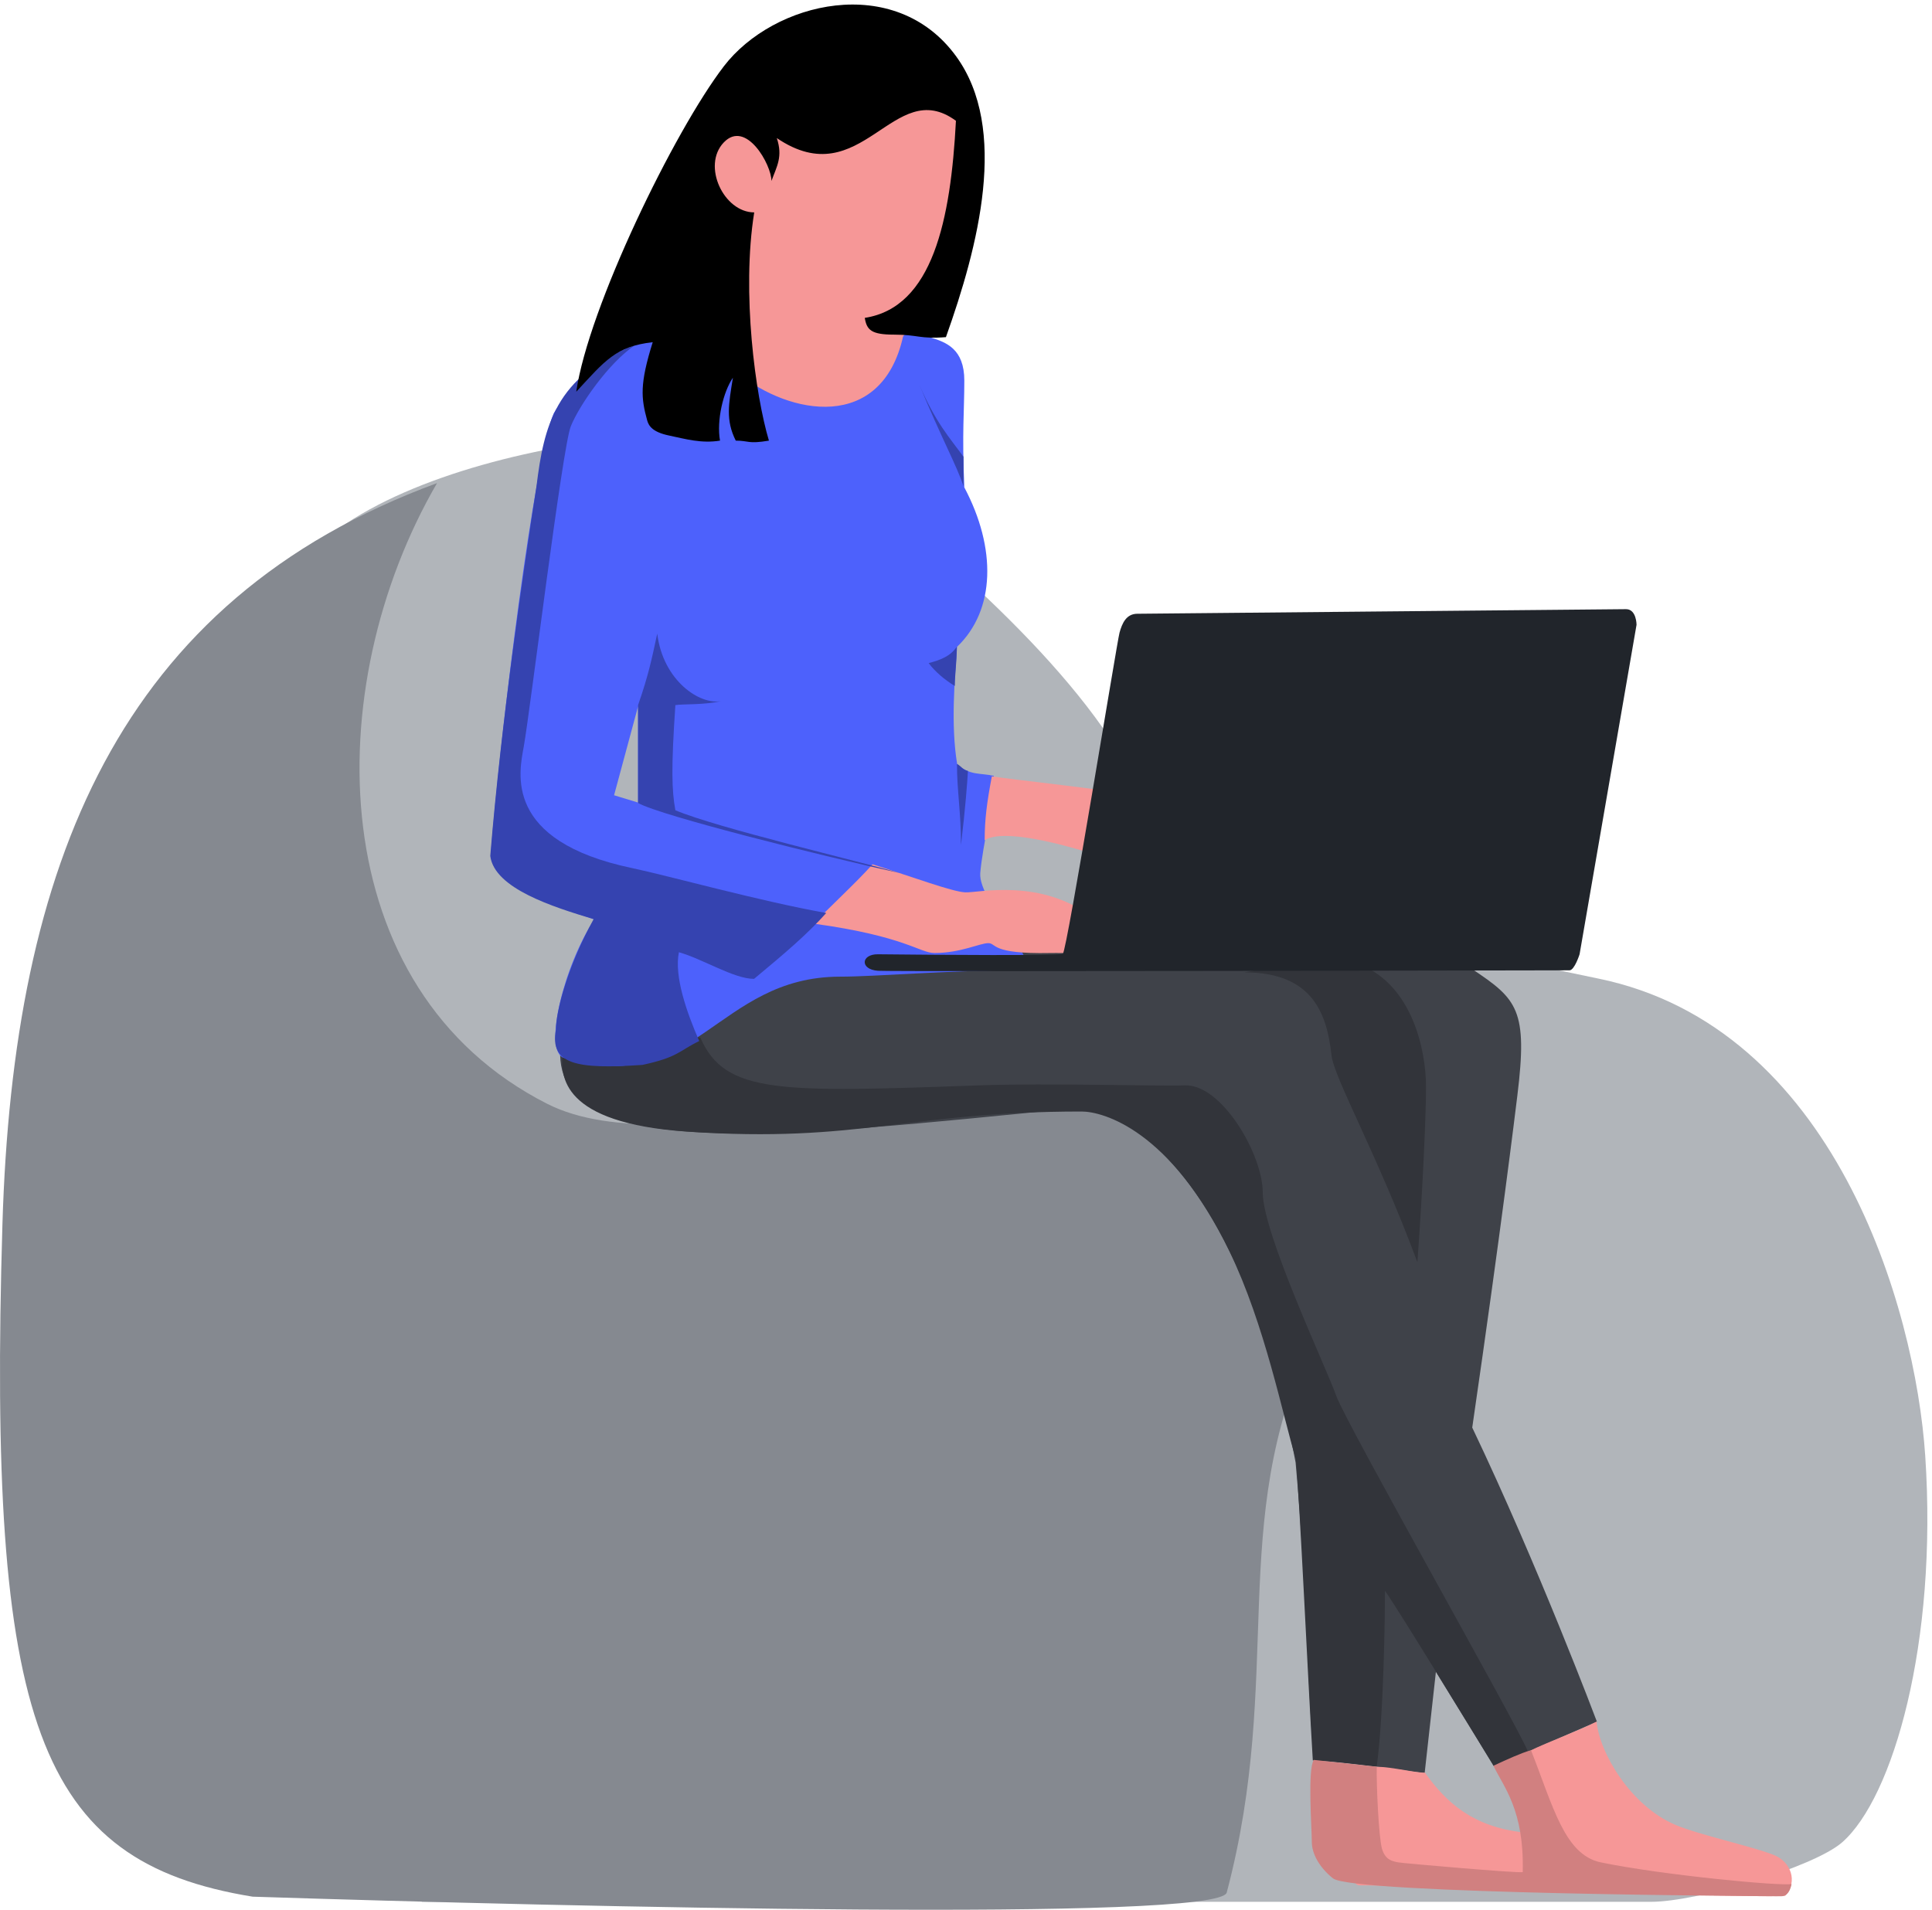 <svg viewBox="0 0 265 262" fill="none" xmlns="http://www.w3.org/2000/svg">
<path d="M112.737 62.67C103.495 55.303 52.544 60.771 40.202 78.62L19.314 131.788L57.861 260.909H226.478C232.744 260.909 248.776 256.175 252.682 252.744C259.661 246.614 265.784 225.4 264.075 199.766C262.708 179.261 251.543 140.902 219.262 134.256C181.14 126.407 163.288 121.127 155.082 105.963C146.347 89.823 125.839 73.113 112.737 62.67Z" fill="#B1B5BA"/>
<path d="M0.332 168.012C-1.7 236.431 5.094 255.407 34.656 260.204C78.53 261.622 167.195 263.669 168.263 259.636C176.167 229.801 168.263 208.831 179.894 184.181C189.217 164.42 146.705 148.155 139.329 146.736C131.954 145.318 92.496 160.276 75.069 151.438C44.165 135.766 43.649 94.372 59.944 66.278C16.21 82.385 1.798 118.646 0.332 168.012Z" fill="#858990"/>
<path d="M147.465 152.031C107.329 155.979 74.045 160.14 77.012 142.408C83.885 140.002 114.644 130.035 135.437 129.864C156.229 129.692 195.752 128.832 201.938 132.957C208.124 137.081 209.579 138.533 208.124 150.312C207.814 152.818 205.95 168.229 201.938 195.849C211.009 214.862 219.038 236.199 219.038 236.199L204.96 242.358L196.954 229.357L195.408 243.276C195.408 243.276 183.733 241.558 180.286 241.558C179.444 235.209 179.334 218.492 177.709 200.661C170.59 162.337 154.478 151.341 147.465 152.031Z" fill="#3F4249"/>
<path d="M134.215 148.903C107.02 149.867 99.44 150.136 96.062 142.346C92.612 142.346 77.364 141.863 77.157 144.692C76.95 147.52 76.811 154.075 94.269 155.248C118.096 156.849 124.282 152.488 148.363 152.488C151.261 152.488 160.558 154.966 168.631 171.664C173.535 181.807 175.951 194.258 177.741 200.15C178.267 205.617 179.395 230.382 180.069 241.506C182.133 241.506 186.985 242.171 188.838 242.354C189.804 235.179 189.968 221.555 189.968 218.243C191.969 221.072 201.854 237.317 204.936 242.371C206.636 241.781 208.585 240.807 209.582 240.286C207.719 235.939 184.518 195.06 183.276 191.472C182.034 187.884 173.202 169.237 173.202 163.597C173.202 158.353 167.553 148.695 162.507 148.9C159.126 149.038 143.798 148.563 134.287 148.9L134.215 148.903Z" fill="#32343A"/>
<path d="M91.267 42.15C95.641 40.838 125.599 45.65 127.677 46.306C129.754 46.962 132.269 47.837 132.269 52.21C132.269 56.583 131.939 59.169 132.269 66.861C136.693 75.212 136.544 83.679 131.284 88.728C130.948 93.186 130.404 99.475 131.284 104.802C133.002 106.442 134.456 106.005 136.315 106.442C136.424 109.613 134.783 115.845 134.455 119.781C134.127 123.717 143.601 133.103 140.122 133.103C130.04 133.103 120.172 133.987 115.247 133.987C98.299 133.987 95.379 150.612 77.38 145.148C74.404 144.244 77.38 132.355 81.535 126.123C78.007 125.013 67.321 121.531 67.321 117.048C68.633 100.428 73.335 62.487 75.959 56.692C76.949 54.789 86.893 43.462 91.267 42.15ZM84.228 109.101L87.518 110.103V96.915L84.228 109.101Z" fill="#4D61FC"/>
<path d="M132.391 122.421C130.601 122.332 125.322 120.363 119.685 118.574C117.23 121.306 113.357 124.834 111.633 126.716C124.201 128.449 126.138 130.742 128.185 130.742C131.764 130.742 134.403 129.389 135.554 129.389C136.705 129.389 135.826 130.91 144.022 130.742C148.407 130.653 157.175 131.637 150.017 126C142.859 120.363 134.18 122.511 132.391 122.421Z" fill="#F69797"/>
<path d="M87.078 47.361C83.473 49.798 79.462 55.587 78.294 58.481C77.126 61.375 72.727 97.455 71.845 102.403C71.22 105.912 68.91 115.384 86.773 119.109C91.375 120.068 104.304 123.654 113.33 125.253C110.791 128.096 107.832 130.635 103.428 134.291C100.661 134.291 96.439 131.577 93.121 130.635C92.448 133.948 94.2 138.901 95.907 142.82C93.079 144.194 93.059 145.022 88.131 146.092C79.164 146.718 75.347 146.052 76.256 141.245C76.256 138.72 77.891 132.48 81.426 126.097C75.854 124.424 67.813 121.897 67.248 117.433C68.742 99.034 71.811 78.184 73.59 66.679C74.599 58.481 76.154 51.592 87.078 47.361Z" fill="#3543B0"/>
<path d="M90.149 86.926C90.931 93.392 96.047 96.803 98.961 96.164C96.755 96.733 93.686 96.558 92.636 96.733C92.053 105.398 92.137 108.421 92.636 111.159C98.35 113.584 118.08 118.201 123.336 119.757C113.001 117.488 90.71 111.947 87.52 110.164V96.733C88.947 92.637 89.409 90.37 90.149 86.926Z" fill="#3543B0"/>
<path d="M131.262 104.812C131.802 105.053 132.005 105.602 132.767 105.764C132.682 107.249 132.41 110.951 131.813 115.923C131.813 111.393 131.262 108.536 131.262 104.812Z" fill="#3543B0"/>
<path d="M131.234 88.728C131.234 90.969 130.965 92.537 130.965 94.105C129.621 93.299 128.231 92.134 127.38 90.969C129.127 90.52 130.382 89.983 131.234 88.728Z" fill="#3543B0"/>
<path d="M126.072 52.701C128.295 57.938 130.306 60.116 132.155 62.659C132.155 64.02 132.155 65.648 132.155 66.703C131.21 63.81 129.213 60.308 126.072 52.701Z" fill="#3543B0"/>
<path d="M101.16 51.145C108.321 56.997 120.943 59.296 123.875 46.14C126.031 43.805 130.527 38.548 131.266 36.208C132.19 33.282 134.346 17.189 133.114 14.879C131.882 12.569 127.956 9.104 119.794 7.103C111.632 5.101 98.928 15.649 95.848 21.578C92.768 27.507 94 45.293 101.16 51.145Z" fill="#F69797"/>
<path d="M131.12 16.573C122.531 10.252 118.228 26.859 106.548 18.941C107.404 21.507 106.548 22.812 105.816 24.826C105.816 22.587 102.315 16.356 99.277 19.539C96.238 22.723 99.277 29.139 103.451 29.139C101.686 40.146 103.622 54.282 105.468 60.45C102.577 60.939 102.724 60.45 100.92 60.45C99.525 57.659 99.93 55.498 100.529 51.818C99.21 53.742 98.264 57.659 98.759 60.45C96.193 60.862 94.078 60.235 91.763 59.749C89.53 59.28 88.981 58.452 88.765 57.659C87.93 54.598 87.729 52.707 89.53 46.944C84.443 47.529 83.002 49.465 79.04 53.742C80.71 42.194 92.459 18.009 99.277 9.104C106.094 0.199 122.756 -3.795 131.138 7.713C138.395 17.674 134.191 33.798 129.747 46.253C126.132 46.539 125.971 45.908 122.621 45.908C119.529 45.908 118.884 45.278 118.616 43.609C127.933 42.172 130.409 30.151 131.12 16.573Z" fill="black"/>
<path d="M195.6 149.125C195.6 152.748 195.182 162.643 194.415 173.164C188.98 158.532 182.979 147.864 182.639 144.805C182.012 139.161 180.131 133.399 170.678 133.399C175.344 132.662 180.77 130.035 186.541 132.332C193.718 135.189 195.6 144.068 195.6 149.125Z" fill="#32343A"/>
<path d="M151.667 108.527C149.56 108.089 139.555 107.035 136.044 106.509C135.372 110.053 135.059 112.417 135.059 115.271C137.605 113.603 145.874 115.9 149.297 116.953C152.72 118.006 153.773 108.966 151.667 108.527Z" fill="#F69797"/>
<path d="M120.431 133.18C117.922 133.012 118.079 130.889 120.431 130.916C128.695 131.009 145.336 131.126 145.784 130.846C146.344 130.496 153.208 88.053 153.558 86.793C153.908 85.532 154.469 84.201 156.009 84.201C157.55 84.201 221.317 83.571 223.034 83.571C224.474 83.571 224.474 85.712 224.474 85.712L216.661 130.916C216.661 130.916 215.966 133.117 215.275 133.117C213.383 133.117 122.532 133.32 120.431 133.18Z" fill="#21252B"/>
<path d="M208.998 251.39C202 250.627 198.372 247.28 195.452 243.192C193.636 243.192 189.708 242.05 187.793 242.491C186.392 244.477 183.918 258.768 186.488 258.651C189.058 258.534 244.412 260.589 244.889 260.053C246.609 258.119 245.667 255.427 243.312 254.485C240.392 253.317 233.094 251.741 229.822 250.358C223.666 247.757 219.407 240.488 218.989 236.187C217.003 237.238 211.951 239.145 210.082 240.079C208.213 241.014 212.383 251.76 208.998 251.39Z" fill="#F69797"/>
<path d="M188.844 242.374C188.844 242.374 182.223 241.642 180.205 241.44C179.33 242.786 179.931 250.707 179.931 252.669C179.931 254.329 180.977 256.195 182.835 257.692C185.518 259.855 243.339 260.147 244.29 260.147C245.231 260.147 245.584 259.245 245.74 258.462C244.462 258.798 227.972 257.244 219.561 255.495C214.584 254.459 213.007 247.737 209.994 240.108C208.612 240.498 206.619 241.421 204.944 242.197L204.845 242.243C206.258 245.194 209.083 248.333 208.863 256.84C207.989 256.975 192.446 255.629 191.773 255.495C191.1 255.36 190.005 255.223 189.553 253.611C189.101 251.998 188.777 244.729 188.844 242.374Z" fill="#D18080"/>
</svg>
